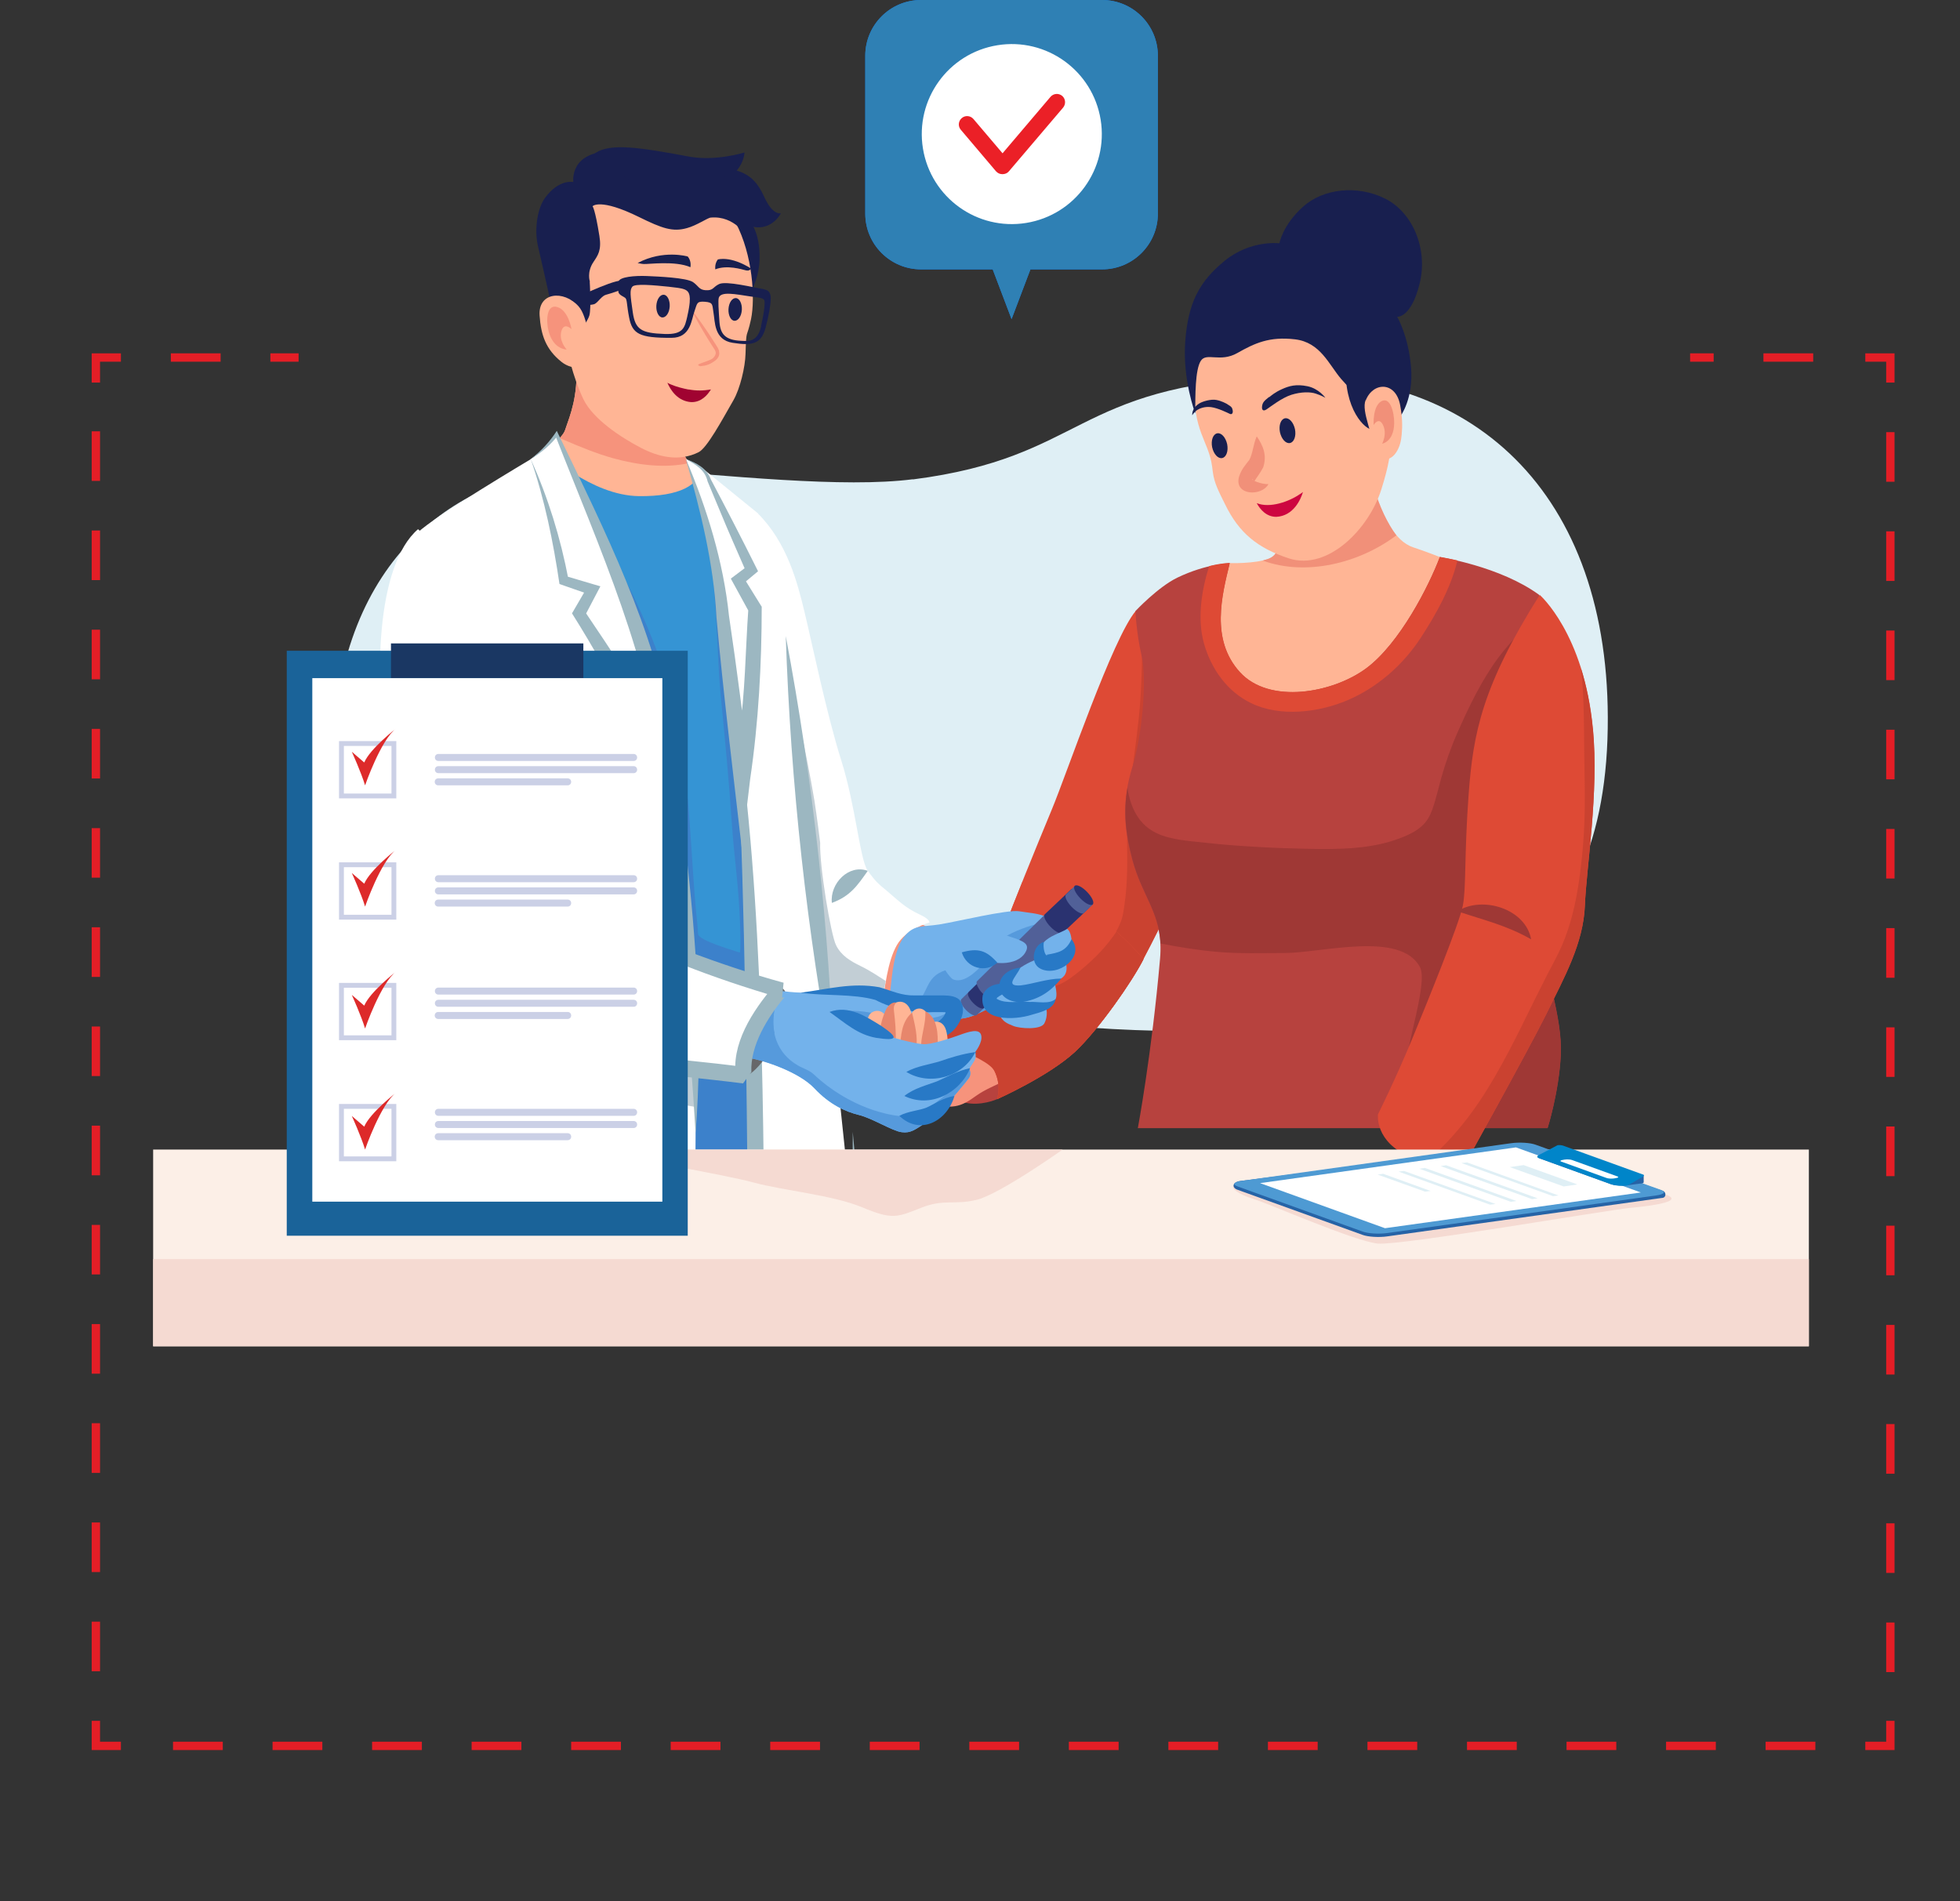<?xml version="1.0" encoding="UTF-8"?>
<svg id="Layer_2" data-name="Layer 2" xmlns="http://www.w3.org/2000/svg" xmlns:xlink="http://www.w3.org/1999/xlink" viewBox="0 0 117.36 113.86">
  <rect x="0" y="0" width="117.36" height="113.86" fill="#333333" stroke="none"/>
  <defs>
    <style>
      .cls-1 {
        fill: #aa2d41;
      }

      .cls-1, .cls-2, .cls-3, .cls-4, .cls-5, .cls-6, .cls-7, .cls-8, .cls-9, .cls-10, .cls-11, .cls-12, .cls-13, .cls-14, .cls-15, .cls-16, .cls-17, .cls-18, .cls-19, .cls-20, .cls-21, .cls-22, .cls-23, .cls-24, .cls-25, .cls-26, .cls-27, .cls-28, .cls-29, .cls-30, .cls-31, .cls-32, .cls-33, .cls-34, .cls-35, .cls-36, .cls-37, .cls-38, .cls-39, .cls-40, .cls-41, .cls-42 {
        stroke-width: 0px;
      }

      .cls-2 {
        fill: #516098;
      }

      .cls-3 {
        fill: #676769;
      }

      .cls-4 {
        fill: #cbd0e6;
      }

      .cls-5 {
        fill: #007cff;
      }

      .cls-6 {
        fill: #f5dad2;
      }

      .cls-7 {
        fill: #d0eaf5;
      }

      .cls-8 {
        fill: #e7866c;
      }

      .cls-9 {
        fill: #135b9b;
      }

      .cls-10 {
        fill: #c2ced5;
      }

      .cls-11 {
        fill: #ffb595;
      }

      .cls-12 {
        fill: #cd0540;
      }

      .cls-13 {
        fill: #3c81cb;
      }

      .cls-14 {
        fill: #2663a6;
      }

      .cls-43 {
        stroke-dasharray: 0 0 2.98 2.98;
      }

      .cls-43, .cls-16, .cls-44, .cls-45 {
        fill: none;
      }

      .cls-43, .cls-44, .cls-45 {
        stroke: #e41e26;
        stroke-miterlimit: 10;
        stroke-width: .5px;
      }

      .cls-15 {
        fill: #b7423e;
      }

      .cls-17 {
        fill: #fcefe7;
      }

      .cls-46 {
        clip-path: url(#clippath-1);
      }

      .cls-18 {
        fill: #569adc;
      }

      .cls-19 {
        fill: #0085c9;
      }

      .cls-20 {
        fill: #2f80b4;
      }

      .cls-21 {
        fill: #fff;
      }

      .cls-22 {
        fill: #f19079;
      }

      .cls-23 {
        fill: #1a3763;
      }

      .cls-24 {
        fill: #2a3270;
      }

      .cls-25 {
        fill: #dfeff5;
      }

      .cls-47 {
        clip-path: url(#clippath);
      }

      .cls-26 {
        fill: #2879c6;
      }

      .cls-27 {
        fill: #9cb7c1;
      }

      .cls-28 {
        fill: #4e9ad3;
      }

      .cls-29 {
        fill: #eb2027;
      }

      .cls-30 {
        fill: #dd2a2a;
      }

      .cls-31 {
        fill: #73b2eb;
      }

      .cls-32 {
        fill: #de4a35;
      }

      .cls-45 {
        stroke-dasharray: 0 0 2.97 2.97;
      }

      .cls-33 {
        fill: #d23952;
      }

      .cls-34 {
        fill: #a00331;
      }

      .cls-35 {
        fill: #1a6399;
      }

      .cls-36 {
        fill: #9f3835;
      }

      .cls-37 {
        fill: #181f4f;
      }

      .cls-38 {
        fill: #c0d6e0;
      }

      .cls-39 {
        fill: #fdfdfd;
      }

      .cls-40 {
        fill: #3594d4;
      }

      .cls-41 {
        fill: #ca4230;
      }

      .cls-42 {
        fill: #f6937c;
      }
    </style>
    <clipPath id="clippath">
      <polygon class="cls-16" points="117.33 17.33 117.33 12.82 101.2 12.82 101.2 31.44 109.02 31.44 109.02 95.24 8.34 95.24 8.34 31.44 17.88 31.44 17.88 12.82 0 12.82 0 17.33 0 31.44 0 95.24 0 111.71 0 113.86 117.36 113.86 117.36 111.71 117.36 95.24 117.36 17.33 117.33 17.33"/>
    </clipPath>
    <clipPath id="clippath-1">
      <rect class="cls-16" x="17.17" y="38.97" width="24.01" height="35.03"/>
    </clipPath>
  </defs>
  <g id="Layer_1-2" data-name="Layer 1">
    <g>
      <g class="cls-47">
        <g>
          <polyline class="cls-44" points="113.19 103.05 113.19 104.55 111.69 104.55"/>
          <line class="cls-43" x1="108.7" y1="104.55" x2="8.74" y2="104.55"/>
          <polyline class="cls-44" points="7.24 104.55 5.74 104.55 5.74 103.05"/>
          <line class="cls-45" x1="5.74" y1="100.08" x2="5.74" y2="24.4"/>
          <polyline class="cls-44" points="5.74 22.91 5.74 21.41 7.24 21.41"/>
          <line class="cls-43" x1="10.23" y1="21.41" x2="110.2" y2="21.41"/>
          <polyline class="cls-44" points="111.69 21.41 113.19 21.41 113.19 22.91"/>
          <line class="cls-45" x1="113.19" y1="25.88" x2="113.19" y2="101.56"/>
        </g>
      </g>
      <g>
        <path class="cls-25" d="m54.66,28.71c10.36-1.33,9.52-5.56,21.7-6.15,12.18-.59,20.39,7.39,19.89,21.72-.51,14.33-10.49,16.87-21.08,17.37-16.62.79-24.65-3.59-36.9-1.79-12.25,1.79-19.88-8.99-17.89-18.98,1.99-9.99,9.82-13.43,16.64-12.9s13.51,1.25,17.64.72Z"/>
        <g>
          <path class="cls-11" d="m34.52,21.81c.07,2-.35,2.97-.69,3.96-.34.99-4.04,3.12-4.04,3.12,0,0,10.91,10.12,14.92,9.96,4.01-.16-1.76-9.9-1.76-9.9,0,0-1.61-.7-1.99-1.76-.39-1.06-.98-4.42-.98-4.42l-4.83-5.77-.62,4.82Z"/>
          <path class="cls-42" d="m33.51,26.23c.1.05.2.09.3.13.95.41,1.9.8,2.9,1.08,1.45.4,3.1.63,4.6.28-.15-.14-.28-.32-.36-.54-.39-1.06-.98-4.42-.98-4.42l-4.83-5.77-.62,4.82c.07,2-.35,2.97-.69,3.96-.05.14-.16.29-.32.46Z"/>
          <path class="cls-3" d="m52.44,58.02c-.74,2.51-.53,3.81.5,4.15,1.03.34,1.17-.51,1.57-3.14.4-2.63-.84-3.67-.84-3.67l-1.23,2.66Z"/>
          <path class="cls-42" d="m51.19,58.7c1.91,1,3.38,1.37,3.38,1.37l3.02-3.29s-1.32-.91-2.64-1.56c-1.32-.65-2.19-1.62-2.19-1.62l-1.56,5.1Z"/>
          <path class="cls-21" d="m46.4,58.48c.11.11.21.22.32.32.81.76,1.72,1.44,2.66,2.02.9.56,1.87,1.02,2.88,1.34.16.05.32.1.48.14-.09-.4-.1-.93.04-1.84.21-1.35.36-2.87.92-3.86.56-.99,1.95-1.35,1.95-1.35,0,0,.07-.18-.57-.48-.95-.44-1.33-.89-2.07-1.5-.36-.29-.6-.49-1.06-1.14s-.71-3.85-1.58-6.6-1.79-7.2-2.2-8.89c-.41-1.7-1.02-4.14-2.82-5.92l-2.21,2.52s-.87,6.09,0,11.64c.87,5.56,1.49,11.24,2.82,12.93.19.24.33.45.43.64Z"/>
          <path class="cls-10" d="m53.06,58.76c-.5-.32-.99-.65-1.53-.91-.61-.3-1.16-.62-1.47-1.25-.31-.62-1-4.74-.95-6.13,0-.02-.21-1.69-.34-2.5-.27-1.61-.59-3.21-.94-4.8-.49-2.29-1.02-4.57-1.45-6.88-.03-.02-.06-.04-.09-.05-.41-.26-.82-.55-1.23-.81-.42-.27-.84-.49-1.3-.63-.26-.08-.52-.14-.77-.19-.2,2.1-.47,6.33.15,10.3.87,5.56,1.49,11.24,2.82,12.93.19.24.33.45.43.64.11.11.21.22.32.32.81.76,1.72,1.44,2.66,2.02.9.56,1.87,1.02,2.88,1.34.16.05.32.1.48.14-.09-.4-.1-.93.04-1.84.08-.56.16-1.14.26-1.71Z"/>
          <path class="cls-27" d="m49.81,54.07c-.13-1.16,1.01-2.34,2.15-1.92-.63.89-1.04,1.51-2.15,1.92h0Z"/>
          <g>
            <path class="cls-32" d="m70.44,38.96l-2.43-2.38c-1.39,1.64-4.11,9.69-5.04,11.92-.93,2.24-2.5,6.1-2.69,6.71-.29.91-2.28,2.82-3.5,4.38-.86,1.1-1.62,1.85-1.62,1.85,0,0,3.93,1.79,4.38,2.68.45.89.16,1.7.16,1.7,0,0,3.06-1.36,4.65-2.82,1.45-1.34,3.57-4.41,4.17-5.67,0,0,0,0,0,0,.88-1.65,3.14-6.22,3.89-8.39.74-2.18-1.97-9.98-1.97-9.98Z"/>
            <path class="cls-41" d="m70.44,38.96l-2.05-2.01c0,.17,0,.33,0,.5.01,1.49-.01,2.98-.11,4.47-.1,1.47-.32,2.91-.5,4.36-.17,1.43-.31,2.88-.29,4.32.02,1.45.01,2.67-.24,4.1-.22,1.27-1.43,2.33-2.1,3.41-.6.98-.86,2.15-1.76,2.86-.93.73-1.97,1.26-3.07,1.68-.62.24-1.31.23-1.96.11-.36-.07-.71-.15-1.06-.24,1,.54,2.02,1.18,2.23,1.6.45.89.16,1.7.16,1.7,0,0,3.06-1.36,4.65-2.82,1.45-1.34,3.57-4.41,4.17-5.67,0,0,0,0,0,0,.88-1.65,3.14-6.22,3.89-8.39.74-2.18-1.97-9.98-1.97-9.98Z"/>
            <path class="cls-11" d="m76.42,31.46c.09.71.37,1.69-.46,2s-2.32.26-2.32.26c0,0-2.88,6.58.51,8.09,3.39,1.51,8.11.49,11.33-2.13,3.22-2.62,2.94-5.46,2.94-5.46,0,0-2.65-1.07-3.79-1.44-1.14-.37-1.87-1.91-2.37-3.62l-5.83,2.29Z"/>
            <path class="cls-22" d="m83.61,32.06c-.51-.69-1.02-1.73-1.36-2.89l-5.83,2.29c.09.71.37,1.69-.46,2-.09.03-.21.07-.35.11,2.59.95,5.78.16,8-1.51Z"/>
            <path class="cls-11" d="m71.87,20.64c-.4,1.12-.42,2.98-.26,4.09.14.93.47,1.57.69,2.15.23.62.27.95.32,1.38.09.69.36,1.18.73,1.93.84,1.74,1.97,2.64,3.83,3.25,2.33.75,4.79-1.77,5.53-4.13.45-1.43.58-2.2.59-3.35,0-1.15.04-4.98-1.69-6.26-1.73-1.28-4.31-.86-6.85.06-2.53.92-2.56-.01-2.88.88Z"/>
            <path class="cls-37" d="m77.54,25.7c.08.41-.05.78-.3.83-.25.05-.51-.24-.6-.65-.08-.41.05-.78.3-.83.25-.05.51.24.6.65Z"/>
            <path class="cls-37" d="m73.48,26.6c.08.41-.05.78-.3.83-.25.05-.51-.24-.6-.65-.08-.41.05-.78.3-.83.25-.05.51.24.6.65Z"/>
            <path class="cls-37" d="m83.55,23.41c-.75.17-1,1.85-1.2,2.24-.2.39-1.58-.56-1.75-2.88-.08-1.07-1.32-2.11-1.32-2.11,0,0,2.31-.84,3.25-.5.94.34,1.03,3.24,1.03,3.24Z"/>
            <path class="cls-37" d="m71.57,24.73c0-1.01-.01-2.59.33-3.12.34-.53,1.15.12,2.19-.47s1.92-1,3.45-.82c1.53.18,2.03,1.52,2.77,2.38s1.37,1.25,1.96,1.54,1.58.69,1.58.69c0,0,.8-1.05.64-2.94-.16-1.89-.83-3.02-.83-3.02,0,0,.83.09,1.34-1.97.52-2.07-.4-4.28-2.07-5.11-1.67-.83-3.71-.6-4.92.5-1.22,1.1-1.4,2.18-1.4,2.18,0,0-1.72-.22-3.27,1.04-1.55,1.26-2.2,2.55-2.37,4.83-.17,2.28.59,4.29.59,4.29Z"/>
            <path class="cls-11" d="m81.78,23.97c.44-1.11,1.8-1.14,2.06.3.13.7.14,1.25.09,1.75-.03.36-.11.74-.33,1.07-.42.67-1.36.54-1.35-.05.02-.97-.76-2.39-.48-3.08Z"/>
            <path class="cls-22" d="m82.25,25.44s-.07-1.11.46-1.41c.53-.3.78.67.77,1.32-.02,1.11-.72,1.22-.72,1.22,0,0,.33-.61.03-1.16-.25-.45-.53.03-.53.03Z"/>
            <path class="cls-12" d="m77.85,29.58c-.66.46-1.81.87-2.6.55.2.37.57.82,1.17.82,1.04-.05,1.47-1.06,1.6-1.49-.05.04-.11.09-.17.12Z"/>
            <path class="cls-22" d="m75.25,26.13c.39.57.62,1.13.39,1.85-.19.37-.39.6-.55.87-.03.05,0-.04-.09-.16-.13.05.57.33.95.3-.39.75-2.07.7-1.76-.44.14-.44.36-.68.61-1,.21-.36.24-.95.45-1.42h0Z"/>
            <path class="cls-37" d="m75.99,23.77c-.33.26-.39.35-.42.56s.06.32.26.19c.2-.13.92-.7,1.5-.88s1.12-.18,1.45-.07c.34.11.58.25.58.25,0,0-.39-.55-1.07-.69-.68-.14-1.1-.02-1.52.17-.43.19-.65.39-.78.49Z"/>
            <path class="cls-37" d="m73.49,24.21c.25.14.29.2.32.36s-.04.28-.18.21c-.15-.07-.69-.34-1.11-.4-.39-.05-.69.08-.83.17-.21.14-.3.32-.3.32,0,0-.06-.41.42-.71.21-.13.71-.27,1.02-.21.32.06.56.2.66.25Z"/>
            <path class="cls-15" d="m73.63,33.72c-.47,1.94-1.16,4.58.6,6.53,1.77,1.95,5.58,1.26,7.58-.23,2-1.49,3.75-4.93,4.4-6.66,0,0,3.62.55,5.96,2.27,0,0,.51,5.88-.3,9.28-.81,3.4-.68,5.24,0,9.36.68,4.13,1.69,6.69,1.58,8.92-.11,2.23-.79,4.37-.79,4.37h-24.53s.83-4.42,1.33-10.14c.23-2.61-1.01-3.53-1.66-5.91-.54-2-.6-3.62,0-5.57.6-1.95.88-5.21.56-6.65-.33-1.44-.37-2.7-.37-2.7,0,0,1.35-1.44,2.51-2,1.75-.84,3.12-.86,3.12-.86Z"/>
            <path class="cls-32" d="m72.4,33.91c-.46,1.44-.72,3.17-.31,4.62.43,1.52,1.38,2.88,2.83,3.58,1.73.84,4.04.56,5.77-.18,1.79-.76,3.33-2.12,4.39-3.75.93-1.43,1.79-2.97,2.19-4.62-.45-.1-1.05-.21-1.05-.21-.65,1.73-2.4,5.17-4.4,6.66-2,1.49-5.81,2.19-7.58.23-1.77-1.95-1.07-4.59-.6-6.53,0,0-.48,0-1.23.19Z"/>
            <path class="cls-36" d="m91.89,54.27c-.68-4.13-.81-5.97,0-9.36.58-2.44.48-6.15.38-8.05-.98.69-1.84,1.57-2.56,2.53-1.01,1.37-1.75,2.92-2.44,4.48-.39.88-.71,1.79-.97,2.71-.12.45-.23.89-.36,1.34-.11.37-.22.75-.42,1.08-.42.71-1.27,1.06-2.02,1.31-.82.28-1.69.41-2.55.48-.87.06-1.74.06-2.62.04-1-.02-1.99-.05-2.98-.11-1.05-.06-2.1-.13-3.14-.25-.73-.08-1.47-.13-2.19-.31-.71-.17-1.32-.49-1.77-1.07-.42-.55-.64-1.22-.74-1.9,0,0,0-.01,0-.02-.25,1.43-.12,2.76.3,4.32.56,2.09,1.58,3.05,1.68,5.01,1.12.22,2.24.4,3.37.5,1.35.12,2.7.07,4.05.07,2.21,0,6.98-1.35,8.12.86.47.91-.82,4.65-.78,5.66.05,1.12-.58,1.21-.71,2.32-.06.55-.14,1.09-.24,1.64h9.37s.68-2.14.79-4.37c.11-2.23-.9-4.79-1.58-8.92Z"/>
            <path class="cls-32" d="m92.19,35.63c-3.44,5.46-3.98,8.26-4.25,11.92-.27,3.66-.14,5.63-.35,6.69-.21,1.06-2.09,5.69-3.06,8.04-.97,2.35-2.02,4.45-2.02,4.45,0,0-.22,1.65,1.95,2.56,2.17.91,3.1.71,3.1.71,0,0,3.91-7.03,5.02-9.26,1.1-2.24,2.23-4.25,2.32-6.53.09-2.28.84-6.73.48-10.58-.54-5.7-3.18-8-3.18-8Z"/>
            <path class="cls-41" d="m95.37,43.63c-.13-1.39-.39-2.58-.7-3.59.14,1.28.17,2.59.18,3.89,0,1.5.06,3,.04,4.5-.02,1.49-.14,2.96-.36,4.44-.19,1.28-.49,2.55-1,3.74-.25.58-.56,1.13-.85,1.69-.26.51-.52,1.03-.78,1.55-1.02,2.07-2.02,4.17-3.31,6.1-.92,1.37-2,2.63-3.26,3.68,1.55.53,2.23.38,2.23.38,0,0,3.91-7.03,5.02-9.26,1.1-2.24,2.23-4.25,2.32-6.53.09-2.28.84-6.73.48-10.58Z"/>
            <path class="cls-36" d="m87.27,54.57c1.49-.95,4.08-.15,4.41,1.68-1.47-.84-2.77-1.13-4.41-1.68h0Z"/>
            <path class="cls-36" d="m63.02,57.03c-1.29-.16-2.01-.46-3-1.32,1.17-.56,2.61.07,3,1.32h0Z"/>
          </g>
          <path class="cls-40" d="m45.64,50.76c-.34-3.79-.7-7.57-1.15-11.34-.23-1.89-.45-3.76-.6-5.66-.1-1.24-.19-2.48-.31-3.71l-1.58-2.04c-.11,1.03-1.3,1.73-3.75,1.7-2.87-.04-5.6-2.66-5.6-2.66,0,0-.59.34-1.43.83.1,1.14.19,2.29.3,3.43.47,4.65.75,9.32,1.04,13.98.29,4.69.65,9.38,1,14.07.33,4.36.64,8.72.88,13.08,2.86.15,5.9.15,7.52-.06,2.18-.29,4.1-.75,5.62-1.2-.73-6.8-1.33-13.61-1.94-20.42Z"/>
          <path class="cls-13" d="m45.64,50.76c-.34-3.79-.7-7.57-1.15-11.34-.23-1.89-.45-3.76-.6-5.66-.1-1.24-.19-2.48-.31-3.71l-1.58-2.04c-.01.13-.04.25-.09.37.14.62.18,1.26.22,1.89.05.71.24,1.41.33,2.12.33,2.5.44,5.02.57,7.54.06,1.25.21,2.5.32,3.75.12,1.28.24,2.56.34,3.84.09,1.11.15,2.23.26,3.34.1.99.21,1.97.28,2.96.13,1.87.13,3.25.06,3.22-.2-.08-2.46-.7-2.49-1.11-.03-.55-.1-1.1-.15-1.65-.22-2.61-.32-5.23-.6-7.83-.28-2.49-.79-4.93-1.65-7.29-.42-1.14-.9-2.26-1.42-3.36-.26-.54-.53-1.08-.86-1.58-.31-.47-.64-.93-.96-1.39-.99-1.46-1.64-3.08-2.21-4.74-.79-.55-1.29-1.03-1.29-1.03,0,0-.59.34-1.43.83.1,1.14.19,2.29.3,3.43.47,4.65.75,9.32,1.04,13.98.29,4.69.65,9.38,1,14.07.33,4.36.64,8.72.88,13.08,2.86.15,5.9.15,7.52-.06,2.18-.29,4.1-.75,5.62-1.2-.73-6.8-1.33-13.61-1.94-20.42Z"/>
          <path class="cls-21" d="m24.48,72.72c0,.13.02,5.08.04,5.18,1.87.74,8.49,3.13,16.99,1.54.06-1.78.14-10.1.14-11.42.02-3.86-.15-7.7-.5-11.54-.34-3.75-.71-7.49-1.23-11.22-.26-1.86-.68-2.91-1.09-4.75-.38-1.65-1.42-4.76-2.19-6.27-1.2-2.35-2.22-3.78-3.1-6.27-.55-.42-1.76-.47-1.76-.47,0,0-5.83,3.46-6.75,4.38-1.88,1.88-1.11,4.99-.96,7.63.13,2.22.28,26.72.41,33.23Z"/>
          <path class="cls-27" d="m24.19,49.46c.97,5.25.74,10.63.33,15.93-.96-5.28-.72-10.62-.33-15.93h0Z"/>
          <path class="cls-10" d="m41.3,58.28c-.49-.42.46-.35,0-.81-1.35-1.4-4.11-1.72-5.06-3.4-1.18-2.1-1.89-6.14-2.91-8.31-1.77-3.75-3.69-7.63-6.78-10.48-.06.28-.12.57-.16.86-.25,1.7-.2,3.43-.18,5.15.02,1.74-.01,3.47-.26,5.2-.25,1.77-.72,3.57-.55,5.37.17,1.77-.16,1.79.25,3.51.2.84.92,4.14,2.79,6.22.89.99,2.45,1.92,3.62,2.56,2.48,1.35,5.37,1.51,8.11,1.89.49.07.99.16,1.47.25-.03-2.67-.14-5.33-.34-7.99Z"/>
          <path class="cls-21" d="m43.42,37.47c.23,1.79.35,3.01.58,4.81.22,1.77.46,4.11.54,5.89.08,1.76.18,3.52.29,5.28.37,5.81.42,19.56.55,25.56,2.1-.46,4.17-1.13,6.12-2.04-.03-1.25-.77-6.72-.84-7.46-.69-6.81-3.24-29.22-3.6-31.43-.43-2.63-1.69-7.35-1.69-7.35l-3.36-2.73c-.03.27-.14.52-.32.74.43,1.34.77,2.71,1.04,4.09.31,1.54.5,3.08.7,4.64Z"/>
          <path class="cls-27" d="m41.65,67.85c-.33-5.73-.91-11.4-1.61-17.09-.44-5.62-1.38-11.44-3.4-16.7,2.84,5.26,3.88,10.81,4.4,16.59.66,5.7,1.06,11.46.61,17.2h0Z"/>
          <path class="cls-27" d="m44,42.28c1.79,11.97,1.7,24.62,1.8,36.73,0,0-.52-.41-.52-.41,2.08-.43,4.13-1.03,6.08-1.9l-.17.28c-.05-1.53-.08-3.06-.09-4.59-.02-1.53-.05-3.07-.04-4.61.29,3.06.54,6.12.74,9.19,0,0,.01.19.01.19l-.19.09c-2.11,1.04-4.36,1.8-6.66,2.3,0,0-.01-.53-.01-.53l-.2-9.2c-.09-8.86-.21-18.74-.75-27.55h0Z"/>
          <path class="cls-27" d="m47.05,38.09c1.64,8.68,2.61,17.55,2.9,26.39-1.64-8.69-2.61-17.55-2.9-26.39h0Z"/>
          <path class="cls-21" d="m31.78,27.49c1.06-.73,1.54-1.48,1.54-1.48,0,0,1.93,4.51,3.08,7.1,1.78,4.03,3.2,9.48,3.35,10.72.19,1.56.44,3.02.44,3.02,0,0-3-6.31-4.16-7.98-1.16-1.68-1.37-2.13-1.37-2.13l.79-1.43-1.71-.55s-.55-3.08-1.1-4.81c-.55-1.74-.88-2.45-.88-2.45Z"/>
          <path class="cls-21" d="m41.07,27.49s.96.41,1.19.83c.23.42,2.73,5.81,2.73,5.81l-.77.61,1,1.71s-.48,4.22-.61,5.38c-.13,1.16-.16,4.76-.16,4.76,0,0-1.09-9.46-1.45-12.07-.35-2.61-1.92-7.03-1.92-7.03Z"/>
          <path class="cls-27" d="m31.78,27.49c.62-.48,1.15-1.05,1.56-1.69,0,0,.08.17.08.17,2.81,5.82,5.75,11.67,6.87,18.1.28,1.65.6,4.19.82,5.87-2.08-4.51-4.2-9-6.86-13.21.03-.05.87-1.49.92-1.58,0,0,.19.47.19.47-.06-.02-1.88-.65-1.86-.65-.37-2.51-.89-5.07-1.72-7.48h0Zm0,0c1.05,2.34,1.78,4.71,2.26,7.22,0,0-.19-.22-.19-.22l1.72.51.38.11-.19.36-.76,1.45v-.33c1.01,1.53,2.23,3.21,3.04,4.89.91,1.71,1.77,3.43,2.62,5.16l-.93.3c-.73-7.34-3.83-14.09-6.49-20.89,0,0,.18.01.18.01-.45.59-1.02,1.05-1.63,1.43h0Z"/>
          <path class="cls-27" d="m41.07,27.49c.65.24,1.24.54,1.5,1.23.9,1.7,1.86,3.56,2.71,5.27,0,0,.11.22.11.22-.13.11-.82.68-.96.8,0,0,.08-.45.08-.45l1.04,1.68.06.09c0,3.4-.19,6.93-.69,10.31,0,0-.5,4.2-.5,4.2-.52-4.53-1.11-9.35-1.52-13.87-.16-3.2-.96-6.42-1.84-9.49h0Zm0,0c1.26,2.95,2.25,6.17,2.58,9.39.48,3.21.88,6.43,1.28,9.65,0,0-.99,0-.99,0,0,0,.31-2.52.31-2.52.38-2.51.38-5.04.56-7.56,0,0,.05.21.05.21-.1-.18-1.03-1.88-1.1-2.01.16-.12.85-.64,1.02-.77,0,0-.09.39-.09.39-.52-1.2-1.06-2.4-1.56-3.62l-.76-1.82c-.15-.69-.72-1.02-1.31-1.34h0Z"/>
          <g>
            <path class="cls-37" d="m44.61,12.78c.21.41.91.93.87,2.75-.04,1.83-1.29,3.07-1.29,3.07l-1.07-6.06,1.49.23Z"/>
            <g>
              <path class="cls-11" d="m44.05,13.33c1.02,1.93,1.18,4.53.92,5.78-.27,1.26-.28.45-.33,2.09-.02.77-.32,2.06-.72,2.76-.71,1.24-1.59,2.87-2.09,3.12-1.2.6-2.45.26-3.45-.26-1.21-.63-2.88-1.73-3.45-2.92-.63-1.32-1.02-2.99-1.18-4.09-.17-1.1-.94-6.22.56-7.69,1.49-1.48,4.24,0,6.81.53,2.57.54,2.51-.15,2.94.67Z"/>
              <path class="cls-37" d="m35.32,16.86s-.2-.56.22-1.18c.26-.39.49-.69.35-1.55-.26-1.63-.41-1.78-.41-1.78,0,0,.44-.51,2.79.65,1.38.68,2.01.9,2.86.66.6-.16,1.24-.62,1.43-.63,1.44-.13,2.17,1.15,2.17,1.15,0,0,.57-.98.62-1.77.06-.92-.58-2.36-2.39-2.39-3.57-.05-3.94-.91-6.15-.96-2.76-.07-2.48,1.84-2.48,1.84,0,0-.87-.2-1.71.97-.41.57-.65,1.79-.41,2.86.54,2.39.87,3.62.84,4.29-.11,2.63,1.72,2.17,1.72,2.17l-.02-1.36s.46-.65.54-.94c.12-.44.02-2.02.02-2.02Z"/>
              <g>
                <path class="cls-37" d="m41.18,15.36s-1.46-.43-3,.39c0,0,.26.06.37.06.27.02,1.87-.21,2.79.19,0,0,.08-.36-.16-.64Z"/>
                <path class="cls-37" d="m42.83,16.12s-.05-.32.15-.58c0,0,.75-.24,1.99.54,0,0-.07.17-.31.11-.24-.06-1.13-.34-1.83-.06Z"/>
                <path class="cls-37" d="m39.3,18.31c-.02.37.14.69.36.7.22.01.42-.28.44-.66.02-.37-.14-.69-.36-.7-.22-.01-.42.28-.44.66Z"/>
                <path class="cls-37" d="m43.62,18.51c-.02.37.14.69.36.7.22.01.42-.28.44-.66.02-.37-.14-.69-.36-.7-.22-.01-.42.28-.44.66Z"/>
              </g>
              <path class="cls-11" d="m34.64,18.34c-.89-.99-2.43-.84-2.33.56.08,1.16.37,2.02,1.31,2.77.71.57,1.61.33,1.65,0,.13-.91-.08-2.72-.63-3.33Z"/>
              <path class="cls-42" d="m41.37,18.5c.25.31.48.63.71.96.23.32.45.66.66.99l.16.25.08.13c.02.05.05.11.07.16,0,.06.02.12.02.18-.01.06-.01.12-.04.17-.05.11-.12.19-.2.25-.33.24-.51.3-.89.34,0,0-.24-.05-.08-.13.17-.08.72-.23.84-.36.12-.12.19-.26.14-.4-.02-.03-.03-.07-.05-.11l-.08-.12-.16-.25c-.21-.34-.42-.67-.61-1.01-.2-.34-.39-.69-.56-1.05Z"/>
            </g>
            <path class="cls-37" d="m45.78,17.33c-.68-.12-2.29-.52-2.72-.32-.38.18-.34.4-.81.37-.41-.03-.41-.25-.76-.49-.4-.26-2.06-.33-2.75-.36-.69-.03-1.67.04-1.71.35-.02.17-.03.41,0,.61.02.17.35.29.41.35.12.11.08.41.23,1.17.19.99.62,1.23,2.54,1.22,1.16,0,1.19-1.1,1.38-1.61.16-.44.11-.59.62-.55.51.04.43.18.51.64.1.54.02,1.65,1.16,1.82,1.15.18,1.7.08,1.96-.9.18-.67.31-1.36.31-1.77,0-.26-.09-.48-.36-.52Zm-4.62,1.59c-.16.69-.23,1.12-1.36,1.08-1.41-.05-1.76-.27-1.91-1.29-.15-1.04-.19-1.34-.03-1.54.16-.2,1.29-.09,2.18,0,.89.1,1.18.13,1.25.55.03.15.03.5-.13,1.19Zm4.42.61c-.23,1.01-.82.89-1.18.88-.99-.04-1.26-.41-1.32-1.12-.05-.71-.09-1.31-.04-1.46.13-.4,1-.21,1.88-.08.51.08.85.07.86.3.02.31-.06.81-.21,1.47Z"/>
            <path class="cls-37" d="m37.2,16.8c-.7.03-2.99,1.17-2.99,1.17l.52.28s.7.06.9-.06c.2-.12.41-.48.66-.54.25-.06,1.07-.35,1.07-.35l-.16-.5Z"/>
            <path class="cls-42" d="m34.22,19.71s-.18-1.12-.84-1.32c-.65-.21-.7.81-.53,1.45.29,1.1,1.08,1.09,1.08,1.09,0,0-.51-.54-.3-1.15.17-.49.59-.07.59-.07Z"/>
            <path class="cls-34" d="m41.24,23.33c-.35-.07-.72-.16-1.05-.3-.08-.03-.16-.07-.23-.11.21.48.63,1.1,1.42,1.16.59.02.97-.4,1.19-.76-.44.08-.88.09-1.34,0Z"/>
            <path class="cls-37" d="m42.07,11.32c.95-.15,2.39-.88,2.51-2.19,0,0-1.73.55-3.36.24-2.94-.55-4.65-.8-5.55-.22s3.57,2.22,3.57,2.22l2.82-.05Z"/>
            <path class="cls-37" d="m43.74,10.11c.99.24,1.52.58,2.03,1.7.51,1.12.99.96.99.96,0,0-.62,1.25-2.02.71s-1.62-2.64-1.62-2.64l.61-.73Z"/>
          </g>
          <path class="cls-15" d="m59.7,65.82c-.28.14-1.43.49-2.23.09-.79-.4-1.63-.9-.98-2.19.65-1.29,3.3-1.63,3.3-1.63,0,0,.58,3.41-.09,3.73Z"/>
          <path class="cls-42" d="m61.03,64.12c-.43.28-.6.45-.94.63-.48.25-1.11.49-1.64.87-.91.66-1.42.88-3.15.37-1.74-.51-1.88-1.78-1.55-3.11.33-1.33,1.66-2.03,3.27-2.79,1.61-.76,3.84-.58,3.84-.58,0,0,.51,4.38.18,4.6Z"/>
          <path class="cls-32" d="m66,55.1c-1.42-1.07-3.06-1.9-4.79-2.27-.47,1.16-.84,2.11-.93,2.39-.29.91-2.28,1.83-3.5,3.38-.86,1.1-1.33,1.95-1.33,1.95,0,0,3.64,2.69,4.09,3.57.45.89.16,1.7.16,1.7,0,0,3.06-1.36,4.65-2.82,1.41-1.31,3.46-4.26,4.12-5.57-.74-.87-1.57-1.66-2.47-2.34Z"/>
          <path class="cls-41" d="m66.85,55.79c-.29.43-.61.83-.96,1.21-.35.37-.72.71-1.11,1.04-.44.36-.88.72-1.4.94-.96.41-2,.28-3,.11-1.05-.17-1.58.56-2.63.79-.37.17-.79.76-1.16.93-.44.63-1.34,1.29-1.34,1.29,0,0,3.84,1.14,4.29,2.03.45.89.16,1.7.16,1.7,0,0,3.06-1.36,4.65-2.82,1.41-1.31,3.46-4.26,4.12-5.57-.5-.59-1.04-1.14-1.62-1.65Z"/>
          <g>
            <path class="cls-3" d="m44.54,64.38c.5.28,2.13-1.96,2.42-3.29.29-1.33.14-1.94-.28-1.94-.42,0-1.37,1.02-2.06,2.62-.69,1.59-.07,2.61-.07,2.61Z"/>
            <g>
              <path class="cls-31" d="m62.85,54.97c-.75-.31-1.13-.28-1.82-.4-.69-.12-3.77.63-4.79.79-1.02.16-1.53-.01-2.12.76-.59.77-.7,2.24-.8,3.09-.1.84.7,1.14,1.7,1.27,1,.13,1.77.68,2.74.49s1.34-.73,2.54-.86c1.2-.13,1.35-.55,2.14-1.95.79-1.4.42-3.2.42-3.2Z"/>
              <path class="cls-18" d="m62.06,55.34c-.77.2-1.6.54-2.26.99-.51.34-.8.91-1.34,1.22-.5.29-1.07.36-1.62.49-.65.16-1.02.42-1.31,1.03-.24.51-.48.97-.88,1.35.12.02.23.04.36.06,1,.13,1.77.68,2.74.49.98-.19,1.34-.73,2.54-.86,1.2-.13,1.35-.55,2.14-1.95.62-1.09.53-2.41.46-2.95-.28.01-.56.05-.84.12Z"/>
              <g>
                <g>
                  <path class="cls-2" d="m57.56,59.84l1.11-1.09.92.95-1.11,1.09c-.09.09-.38-.04-.63-.3-.26-.26-.39-.55-.29-.64Z"/>
                  <path class="cls-24" d="m57.99,59.42l.64-.63.92.95-.64.63c-.09.09-.38-.04-.63-.3-.26-.26-.39-.55-.29-.64Z"/>
                  <path class="cls-2" d="m58.96,59.39c.26.26.54.4.63.3s-.03-.38-.29-.64c-.26-.26-.54-.4-.63-.3s.03.38.29.64Z"/>
                </g>
                <path class="cls-2" d="m58.85,59.5c.06.06.12.12.19.17.08.07.17.12.24.16.14.07.25.08.31.03l4.04-3.97-1.08-1.11-4.04,3.97c-.06.06-.04.17.02.31.04.08.09.16.15.25.05.06.1.13.17.19Z"/>
                <g>
                  <path class="cls-2" d="m63.97,54.5c.3.31.63.47.74.36.11-.11-.04-.44-.34-.75-.3-.31-.63-.47-.74-.36-.11.11.04.44.34.75Z"/>
                  <path class="cls-24" d="m64.16,53.23l-.53.51-1.07,1.01c-.11.11.04.44.34.75.3.31.63.47.74.36l1.07-1.01.53-.51-1.08-1.11Z"/>
                </g>
                <path class="cls-2" d="m63.83,53.56l.53-.51,1.08,1.11-.53.51c-.11.11-.44-.05-.74-.36-.3-.31-.45-.64-.34-.75Z"/>
                <path class="cls-24" d="m64.69,53.8c.3.31.63.47.74.36.11-.11-.04-.44-.34-.75-.3-.31-.63-.47-.74-.36-.11.11.04.44.34.75Z"/>
              </g>
              <path class="cls-31" d="m62.44,60.02c.31.27.3.88.09,1.27-.22.39-1.44.31-1.85.15s-.68-.29-.85-.72c-.17-.42-.16-.66.06-.8.22-.14,2.55.1,2.55.1Z"/>
              <path class="cls-31" d="m61.12,59.03c-.74.07-1.52.23-1.75.49-.19.21-.18.6.28.84.46.23,1.71.08,2.31,0,.61-.08,1.09-.17,1.25-.54.16-.36-.14-1.22-.14-1.22,0,0-1.57.39-1.95.43Z"/>
              <path class="cls-26" d="m61.12,59.03c-.51.26-1.09.46-1.41.71-.08.12,0,.06.02.1.54.29,1.27.1,1.94.16.45-.03,1.16.16,1.54-.18-.1.64-.94.8-1.44.95-.97.31-3.18.46-2.93-1.16.35-.93,1.6-.73,2.28-.58h0Z"/>
              <path class="cls-31" d="m62.61,57.2c-.61.32-.86.32-1.5.74s-1,.82-.86,1.17.63.5,1.26.34c.63-.16,1.75-.7,2.02-.85.27-.16.51-.54.16-1.31-.35-.77-1.09-.09-1.09-.09Z"/>
              <path class="cls-26" d="m61.11,57.94c-.33.63-.93,1.13,0,1.07.72-.08,1.61-.41,2.44-.41-.64.77-1.34,1.26-2.38,1.41-1.77.04-1.77-1.89-.05-2.07h0Z"/>
              <path class="cls-31" d="m63.9,55.63c-.43.25-1.05.41-1.4.8-.36.39-.31,1.07,0,1.19.31.12.86-.02,1.26-.29.34-.23.45-.67.4-1.08-.06-.53-.26-.62-.26-.62Z"/>
              <path class="cls-26" d="m62.5,56.42c-.05.35.05.79.21.81,0-.02-.08-.06-.02-.06.67-.12,1.15-.2,1.47-.93.84,1.07-.81,2.28-1.84,1.78-.7-.33-.44-1.46.18-1.61h0Z"/>
              <path class="cls-31" d="m57.1,58.66c.79.28,1.65-.86,1.87-1,.21-.15.65.07,1.28,0s1.04-.35,1.2-.73c.16-.38-.09-.56-.92-.82-.83-.27-1.14-.59-1.76-.68-.63-.09-2.04-.21-2.52.66-.48.87.52,2.46.86,2.58Z"/>
              <path class="cls-26" d="m57.59,57.03c.97-.27,1.46-.13,2.13.62-.7.63-1.84.34-2.13-.62h0Z"/>
            </g>
            <path class="cls-31" d="m44.91,59.14c.55.03,2.34.3,3.06.3s3.56-.22,4.39,0c.83.22,1.16.55,2.21.63,1.05.08,2.46-.08,2.57.19.11.28-.06,1.21-1.16,1.52-1.1.3-2.7-.36-3.64-.22-.94.14-1.49.33-3.26.41-1.77.08-5.1-.33-5.1-.33l.94-2.51Z"/>
            <path class="cls-18" d="m56.09,60.9c-1.08.3-2.27.09-3.34-.14-.72-.15-1.43-.27-2.18-.22-.42.03-.83.1-1.23.21.22.04.43.1.64.19.46.19.86.49,1.24.82.38-.07.71-.14,1.11-.19.94-.14,2.54.52,3.64.22,1.05-.29,1.25-1.15,1.18-1.47-.29.28-.66.48-1.06.59Z"/>
            <path class="cls-26" d="m47.97,59.44c1.6-.2,3.03-.62,4.69-.32.77.22,1.32.51,2.11.49.38,0,1.34,0,1.72,0,.22.01.65,0,.94.24.45.5.16,1.22-.18,1.67-.9,1.14-2.6.79-3.69.52-1.48-.39-2.98.17-4.49-.06,1.19-.18,2.22-.51,3.39-.76,1.09-.11,2.37.36,3.32.12.47-.1.87-.51.87-.89,0-.02.04.12.1.15.03.03.04.04.06.05,0,0-.21-.04-.37-.04h-.55c-1.16.06-2.45-.19-3.47-.73-1.33-.38-3.03-.23-4.46-.43h0Z"/>
            <g>
              <path class="cls-11" d="m53.28,63c.05-.79.03-1.44-.12-1.91s-.52-.65-.86-.51c-.34.14-.38.45-.42,1.13-.04.67-.05,1.06-.04,1.55,0,.5.5,1.77.5,1.77l1.34.24s-.04-.47-.18-1.11c-.16-.75-.23-.94-.22-1.16Z"/>
              <path class="cls-11" d="m54.61,62.66c.08-.85.08-1.54-.06-2.05-.13-.51-.52-.72-.88-.58-.36.14-.41.47-.47,1.19-.06.72-.09,1.13-.09,1.66,0,.53.46,1.92.46,1.92l1.39.31s-.03-.5-.15-1.2c-.14-.81-.21-1.01-.19-1.25Z"/>
              <path class="cls-8" d="m53.67,60.03c-.17.18-.16.34-.14.53.07.59.13,1.24.1,1.82-.13.85.06,1.54-.07,2.42-.49-.52-.79-1.08-.93-1.78-.02-.92.03-1.75.43-2.58.11-.22.37-.46.61-.4h0Z"/>
              <path class="cls-11" d="m56.72,63.4c.06-.7.05-1.27-.07-1.7-.12-.43-.45-.6-.76-.49-.31.11-.35.39-.4.98-.05.6-.07.94-.07,1.37,0,.44.41,1.59.41,1.59l1.19.27s-.03-.42-.14-.99c-.12-.67-.19-.84-.17-1.03Z"/>
              <path class="cls-11" d="m55.65,62.66c.07-.72.06-1.3-.05-1.74-.11-.43-.44-.61-.74-.49s-.35.4-.4,1.01c-.05.61-.07.96-.08,1.41s.39,1.62.39,1.62l1.17.26s-.03-.43-.12-1.01c-.12-.69-.18-.86-.16-1.06Z"/>
              <path class="cls-8" d="m55.93,64.73c-.46-.74-.71-1.21-.78-2.15.04-.71.29-1.3.26-2.02.73.35.77,1.41.73,2.11.03.64.09,1.42-.22,2.05h0Z"/>
              <path class="cls-8" d="m54.61,60.63c.17.74.36,1.44.25,2.19-.02.21,0,.39,0,.62,0,.32,0,.66-.1,1.03-.5-.44-.84-1.01-.87-1.67.05-.77.08-1.62.73-2.17h0Z"/>
            </g>
            <path class="cls-31" d="m47.89,60.43c2.32-.11,4.04,1.1,4.74,1.41.69.3,2.18.66,2.65.69.47.03,1.6-.34,2.15-.54.55-.2,1.21-.43,1.32,0,.11.43-.36,1.01-.36,1.01,0,0,.11.3-.06.55-.17.25-.3.47-.3.47,0,0,.17.28-.03.55-.19.28-1.15,1.38-1.15,1.38,0,0-.65.77-1.36,1.24-.72.47-.95.68-1.5.61-.54-.06-1.75-.83-2.56-1.03s-1.76-.63-2.67-1.6c-.91-.97-2.95-1.66-3.92-1.82-.97-.17-2.01-.08-2.01-.08,0,0,.95-1.13,1.13-1.63.18-.49,3.92-1.21,3.92-1.21Z"/>
            <path class="cls-18" d="m46.83,59.35c-.75-.08-1.57-.2-1.91-.21l-.94,2.51s1.12.14,2.4.24c-.18-.86-.02-1.79.45-2.54Z"/>
            <path class="cls-18" d="m57.21,65.01c-.48.49-1.02.92-1.58,1.31-.6.42-.75.55-1.51.53-.81-.02-3.23-.48-5.4-2.52-.27-.25-.64-.35-.95-.53-.6-.35-1.04-.84-1.28-1.49-.18-.49-.23-1.02-.17-1.54-1.05.25-2.25.6-2.35.87-.18.49-1.13,1.63-1.13,1.63,0,0,1.05-.08,2.01.08.97.17,3.01.86,3.92,1.82.91.97,1.87,1.41,2.67,1.6.8.19,2.01.97,2.56,1.03.54.06.78-.14,1.5-.61.72-.47,1.36-1.24,1.36-1.24,0,0,.95-1.1,1.15-1.38.16-.23.07-.47.04-.53-.25.34-.53.67-.84.97Z"/>
            <path class="cls-26" d="m58.4,63c-.72,1.5-2.74,2.05-4.13,1.19.62-.35,1.42-.45,2.02-.64.66-.23,1.31-.43,2.11-.55h0Z"/>
            <path class="cls-26" d="m58.09,63.96c-.63,1.52-2.41,2.42-3.94,1.67.58-.46,1.33-.64,1.94-.87.57-.24,1.21-.63,2.01-.8h0Z"/>
            <path class="cls-26" d="m57.15,65.63c-.43,1.51-2.06,2.39-3.3,1.19.52-.28,1.17-.31,1.62-.49.43-.18.96-.59,1.68-.7h0Z"/>
            <path class="cls-26" d="m49.67,60.6c1.15-.43,2.19.28,3.09.83,1.06.72,1.02.92-.3.72-1.12-.2-1.84-.88-2.79-1.55h0Z"/>
            <path class="cls-21" d="m38.61,56.37c-.77-.31-2.38-1.2-3.23-1.54-.57-2.35-2.05-8.58-3.06-12.06-1.94-6.66-7.29-11.08-7.29-11.08-2.5,2.16-2.7,9-1.77,14.29.93,5.28,3.27,12.14,5.31,13.98.98.88,2.37,1.61,3.56,2.13.04.03.08.06.13.08,2.94,1.42,12.27,2.2,12.27,2.2,0,0-.18-.42.16-1.66.33-1.24,1.82-3.42,2.11-3.44,0,0-4.64-1.5-8.19-2.91Z"/>
            <path class="cls-27" d="m31.48,40.59c1.93,4.55,2.96,9.41,4.24,14.17,0,0-.17-.22-.17-.22,1.81.91,3.69,1.69,5.59,2.41,1.9.72,3.84,1.37,5.78,1.9l-.09.9c.17-.02.18-.08.13-.02-1.02,1.23-2.04,2.88-1.97,4.47,0,0-.5.68-.5.68-4.48-.58-9.26-.72-13.38-2.77-4.6-1.81-5.71-7.23-7-11.4-.78-2.91-1.49-5.92-1.36-8.95.11,3.02.92,5.95,1.85,8.8,1.44,4.09,2.5,9.02,6.9,10.76,4.03,1.96,8.7,1.97,13.08,2.58,0,0-.5.68-.5.68-.35-2.03.99-4.05,2.25-5.53.15-.11.14-.16.43-.21,0,0-.09.9-.09.9-3.97-1.16-7.82-2.62-11.46-4.59,0,0-.14-.08-.14-.08l-.03-.15c-.99-4.22-2.15-10.28-3.57-14.33h0Z"/>
          </g>
          <path class="cls-27" d="m32.77,57.03c0-1.33,1.26-2.55,2.61-2.2-.81.96-1.41,1.64-2.61,2.2h0Z"/>
        </g>
        <g>
          <rect class="cls-17" x="9.17" y="68.84" width="99.14" height="11.78"/>
          <path class="cls-6" d="m35.37,68.84c2,.49,8,1.49,9.78,1.98,1.78.48,4.7.74,6.48,1.48,1.78.74,2.06.61,3.49.04s1.99-.16,3.36-.49c1.37-.33,5.15-3.01,5.15-3.01h-28.25"/>
          <rect class="cls-6" x="9.17" y="75.4" width="99.14" height="5.22"/>
        </g>
        <g>
          <path class="cls-6" d="m29.76,68.79c-1.69.33-2.11.93-.89,1.15,1.22.23,4.23.63,5.69.21,1.46-.42,2.07-1.83.81-1.92-1.27-.09-5.11.59-5.47.6"/>
          <path class="cls-9" d="m35.37,68.17c-.09.15-.19,1.28-1.36,1.64-.76.23-2.86.03-3.77-.09-.91-.12-1.51-.08-1.99-.27-.49-.18-.58-1-.4-1.2l7.52-.09Z"/>
          <polygon class="cls-31" points="36.63 68.5 36.28 68.94 34.69 68.67 35.04 68.23 36.63 68.5"/>
          <path class="cls-9" d="m35.33,68.78l-.65-.11.35-.44.63.11c-.13.14-.24.29-.34.44Z"/>
          <g>
            <path class="cls-13" d="m34.58,68.85h0c.51-.24.81-.54.83-.84h0c.03-.32-.44-.59-1.18-.67l-4.03-.46c-.49-.06-1.05.07-1.26.27l-1.05,1.06c-.21.21.02.42.51.48l4.03.46c.74.08,1.59-.03,2.14-.29Z"/>
            <path class="cls-39" d="m33.74,68.74h0c.51-.24.8-.53.82-.83h0c.02-.22-.3-.4-.8-.46l-3.74-.43c-.26-.03-.56.03-.67.15l-1.08,1.08c-.11.11.01.22.27.25l3.74.43c.5.06,1.08-.02,1.45-.2Z"/>
            <path class="cls-7" d="m31.75,68.62l.79-.42c.05-.03.09-.06.1-.1l.13-.5c.02-.08-.09-.15-.27-.17l-2.16-.25c-.22-.03-.48.03-.57.12l-.92.92c-.09.09.01.19.23.22l2.16.25c.18.02.39-.01.51-.08Z"/>
            <path class="cls-1" d="m33.57,68.45l.29-.29s.06-.24-.01-.27l-.42.13c-.1-.01-.22.01-.27.06l-.29.1c-.06.18.01.28.11.29l.32.04c.1.01.22-.01.27-.06Z"/>
            <path class="cls-33" d="m33.57,68.26l.29-.29s0-.09-.11-.1l-.32-.04c-.1-.01-.22.01-.27.06l-.29.29s0,.09.11.1l.32.04c.1.01.22-.01.27-.06Z"/>
            <path class="cls-38" d="m30.52,68.22l.53-.6s0-.1-.12-.11l-.34-.04c-.11-.01-.24.01-.28.06l-.53.6s0,.1.12.11l.34.04c.11.01.24-.01.28-.06Z"/>
          </g>
          <path class="cls-9" d="m28.58,67.83l.28-.28s.01-.04-.02-.06l-.17-.08-.49.49.28-.03c.05,0,.1-.02.12-.04Z"/>
        </g>
        <g>
          <path class="cls-6" d="m21.58,68.8c-1.69.33-2.11.93-.89,1.15,1.22.23,2.88.41,4.34-.01,1.46-.42,2.07-1.83.81-1.92s-3.76.8-4.12.81"/>
          <path class="cls-9" d="m25.84,67.97c-.09.15-.19,1.28-1.36,1.64-.76.23-1.51.25-2.42.13-.91-.12-1.51-.08-1.99-.27-.49-.18-.58-1-.4-1.2l6.17-.3Z"/>
          <g>
            <path class="cls-13" d="m25.05,68.65h0c.51-.24.81-.54.83-.84h0c.03-.32-.44-.59-1.18-.67l-2.68-.25c-.49-.06-1.05.07-1.26.27l-1.05,1.06c-.21.21.02.42.51.48l2.68.25c.74.08,1.59-.03,2.14-.29Z"/>
            <path class="cls-39" d="m24.21,68.54h0c.51-.24.8-.53.82-.83h0c.02-.22-.3-.4-.8-.46l-2.39-.21c-.26-.03-.56.03-.67.15l-1.08,1.08c-.11.11.01.22.27.25l2.39.21c.5.06,1.08-.02,1.45-.2Z"/>
            <path class="cls-7" d="m22.97,68.41l.81-.83c.19-.18.03-.25-.15-.27l-1.48-.11c-.22-.03-.48.03-.57.12l-.92.92c-.09.09.01.19.23.22l1.48.11c.18.02.42.05.59-.17Z"/>
            <path class="cls-38" d="m22.35,68.24l.53-.6s0-.1-.12-.11l-.34-.04c-.11-.01-.24.01-.28.06l-.53.6s0,.1.12.11l.34.04c.11.01.24-.01.28-.06Z"/>
          </g>
        </g>
        <g>
          <path class="cls-6" d="m73.86,71.01c-.14.16.27.5,1.23.8.96.3,6.04,2.53,7.41,2.66,1.37.13,13.81-2.02,15.13-2.14,1.32-.12,3.44-.41,1.94-.85-1.5-.45-11.87-1.68-11.87-1.68l-13.82,1.22Z"/>
          <g>
            <g>
              <path class="cls-14" d="m81.59,73.95l-7.51-2.71c-.32-.12-.31-.45.19-.52l16.21-2.07c.49-.07,1.15-.03,1.47.09l7.64,2.58c.18.08.2.42-.1.42l-16.43,2.3c-.49.07-1.15.03-1.47-.09Z"/>
              <path class="cls-28" d="m81.59,73.75l-7.51-2.71c-.32-.12-.18-.27.31-.33l16.09-2.25c.49-.07,1.15-.03,1.47.09l7.51,2.71c.32.12.18.27-.31.33l-16.09,2.25c-.49.07-1.15.03-1.47-.09Z"/>
              <polygon class="cls-21" points="82.93 73.55 75.45 70.85 90.77 68.71 98.25 71.41 82.93 73.55"/>
              <path class="cls-14" d="m96.53,70.94l-4.34-1.57c-.2-.07-.11-.16.19-.21l.9-.13c.11-.02.25,0,.32.02l4.82,1.32v.42c0,.08-.12.08-.23.09l-.75.1c-.31.04-.71.02-.91-.05Z"/>
              <path class="cls-19" d="m96.53,70.94l-4.34-1.57c-.2-.07-.22-.13.1-.28l.97-.51c.11-.02.25,0,.32.02l4.81,1.74c.07.03.07.09-.12.18l-.81.47c-.31.04-.71.02-.91-.05Z"/>
            </g>
            <path class="cls-21" d="m93.48,69.56l2.71.98c.1.04.3.05.45.03l.11-.02c.15-.02.19-.07.1-.1l-2.71-.98c-.1-.04-.3-.05-.45-.03l-.11.02c-.15.02-.19.07-.1.1Z"/>
          </g>
          <g>
            <polygon class="cls-25" points="93.63 71.05 90.4 69.89 91.23 69.77 94.45 70.93 93.63 71.05"/>
            <polygon class="cls-25" points="90.47 71.97 84.99 69.99 85.32 69.94 90.8 71.92 90.47 71.97"/>
            <polygon class="cls-25" points="89.22 72.14 83.74 70.16 84.07 70.12 89.55 72.1 89.22 72.14"/>
            <polygon class="cls-25" points="92.99 71.63 87.51 69.65 87.84 69.61 93.32 71.59 92.99 71.63"/>
            <polygon class="cls-25" points="91.74 71.81 86.26 69.83 86.59 69.78 92.07 71.76 91.74 71.81"/>
            <polygon class="cls-25" points="85.33 71.36 82.49 70.34 82.82 70.29 85.66 71.32 85.33 71.36"/>
          </g>
        </g>
        <g>
          <g>
            <path class="cls-5" d="m66.01,0h-10.86c-1.85,0-3.34,1.5-3.34,3.34v9.45c0,1.85,1.5,3.34,3.34,3.34h4.29l1.13,2.98,1.13-2.98h4.29c1.85,0,3.34-1.5,3.34-3.34V3.34c0-1.85-1.5-3.34-3.34-3.34Z"/>
            <path class="cls-20" d="m66.01,0h-10.86c-1.85,0-3.34,1.5-3.34,3.34v9.45c0,1.85,1.5,3.34,3.34,3.34h4.29l1.13,2.98,1.13-2.98h4.29c1.85,0,3.34-1.5,3.34-3.34V3.34c0-1.85-1.5-3.34-3.34-3.34Z"/>
          </g>
          <g>
            <circle class="cls-21" cx="60.58" cy="8.03" r="5.39" transform="translate(-.5 9.81) rotate(-9.22)"/>
            <path class="cls-29" d="m60.02,10.43c-.15,0-.28-.06-.38-.17l-2.11-2.49c-.18-.21-.15-.52.06-.7.21-.18.52-.15.7.06l1.74,2.05,2.87-3.38c.18-.21.49-.23.7-.06.21.18.23.49.06.7l-3.25,3.82c-.09.11-.23.17-.38.17Z"/>
          </g>
        </g>
        <g id="Group_2507" data-name="Group 2507">
          <rect id="Rectangle_1550" data-name="Rectangle 1550" class="cls-35" x="17.17" y="38.97" width="24.01" height="35.03"/>
          <path id="Path_17924" data-name="Path 17924" class="cls-21" d="m18.7,40.61h20.96v31.35h-20.96v-31.35Z"/>
          <rect id="Rectangle_1552" data-name="Rectangle 1552" class="cls-23" x="23.41" y="38.53" width="11.52" height="2.07"/>
          <path id="Path_17885" data-name="Path 17885" class="cls-4" d="m23.73,55.07h-3.43v-3.43h3.43v3.43Zm-3.14-.29h2.85v-2.85h-2.85v2.85Z"/>
          <g id="Group_2420" data-name="Group 2420">
            <g class="cls-46">
              <g id="Group_2419" data-name="Group 2419">
                <path id="Path_17886" data-name="Path 17886" class="cls-4" d="m37.94,52.83h-11.69c-.12,0-.21-.09-.21-.21h0c0-.12.09-.21.21-.21h11.69c.12,0,.21.09.21.21h0c0,.12-.09.21-.21.21"/>
                <path id="Path_17887" data-name="Path 17887" class="cls-4" d="m37.94,53.56h-11.69c-.12,0-.21-.09-.21-.21,0-.12.09-.21.21-.21h11.69c.12,0,.21.09.21.21s-.09.21-.21.21h0"/>
                <path id="Path_17888" data-name="Path 17888" class="cls-4" d="m33.99,54.29h-7.75c-.12,0-.21-.09-.21-.21,0-.12.09-.21.21-.21h7.75c.12,0,.21.09.21.21,0,.12-.09.21-.21.21"/>
                <path id="Path_17889" data-name="Path 17889" class="cls-30" d="m21.07,52.29s.56,1.23.79,2c0,0,.94-2.73,1.87-3.42,0,0-1.58,1.23-1.92,2.05l-.73-.63Z"/>
                <path id="Path_17890" data-name="Path 17890" class="cls-4" d="m23.73,47.81h-3.43v-3.43h3.43v3.43Zm-3.14-.29h2.85v-2.85h-2.85v2.85Z"/>
                <path id="Path_17891" data-name="Path 17891" class="cls-4" d="m37.94,45.57h-11.69c-.12,0-.21-.09-.21-.21h0c0-.12.09-.21.21-.21h11.69c.12,0,.21.09.21.21h0c0,.12-.09.21-.21.21"/>
                <path id="Path_17892" data-name="Path 17892" class="cls-4" d="m37.94,46.3h-11.69c-.12,0-.21-.09-.21-.21s.09-.21.21-.21h11.69c.12,0,.21.09.21.21s-.09.21-.21.21h0"/>
                <path id="Path_17893" data-name="Path 17893" class="cls-4" d="m33.99,47.03h-7.75c-.12,0-.21-.09-.21-.21s.09-.21.21-.21h7.75c.12,0,.21.09.21.21s-.09.21-.21.21"/>
                <path id="Path_17894" data-name="Path 17894" class="cls-30" d="m21.07,45.03s.56,1.23.79,2c0,0,.94-2.73,1.87-3.42,0,0-1.58,1.23-1.92,2.05l-.73-.63Z"/>
                <path id="Path_17895" data-name="Path 17895" class="cls-4" d="m37.94,59.56h-11.69c-.12,0-.21-.09-.21-.21,0-.12.09-.21.21-.21h11.69c.12,0,.21.09.21.21,0,.12-.09.21-.21.21"/>
                <path id="Path_17896" data-name="Path 17896" class="cls-4" d="m37.94,60.29h-11.69c-.12,0-.21-.09-.21-.21,0-.12.09-.21.21-.21h11.69c.12,0,.21.09.21.21s-.09.21-.21.21h0"/>
                <path id="Path_17897" data-name="Path 17897" class="cls-4" d="m33.99,61.02h-7.75c-.12,0-.21-.09-.21-.21,0-.12.09-.21.21-.21h7.75c.12,0,.21.09.21.21,0,.12-.09.21-.21.21"/>
                <path id="Path_17898" data-name="Path 17898" class="cls-4" d="m23.73,62.29h-3.43v-3.43h3.43v3.43Zm-3.14-.29h2.85v-2.85h-2.85v2.85Z"/>
                <path id="Path_17899" data-name="Path 17899" class="cls-30" d="m21.07,59.59s.56,1.23.79,2c0,0,.94-2.73,1.87-3.42,0,0-1.58,1.23-1.92,2.05l-.73-.63Z"/>
                <path id="Path_17900" data-name="Path 17900" class="cls-4" d="m23.73,69.54h-3.43v-3.43h3.43v3.43Zm-3.14-.29h2.85v-2.85h-2.85v2.85Z"/>
                <path id="Path_17901" data-name="Path 17901" class="cls-4" d="m37.94,66.82h-11.69c-.12,0-.21-.09-.21-.21h0c0-.12.09-.21.21-.21h11.69c.12,0,.21.09.21.21h0c0,.12-.09.21-.21.21"/>
                <path id="Path_17902" data-name="Path 17902" class="cls-4" d="m37.94,67.55h-11.69c-.12,0-.21-.09-.21-.21,0-.12.09-.21.21-.21h11.69c.12,0,.21.09.21.21s-.09.21-.21.21h0"/>
                <path id="Path_17903" data-name="Path 17903" class="cls-4" d="m33.99,68.28h-7.75c-.12,0-.21-.09-.21-.21,0-.12.09-.21.21-.21h7.75c.12,0,.21.09.21.21,0,.12-.09.21-.21.21"/>
                <path id="Path_17904" data-name="Path 17904" class="cls-30" d="m21.07,66.84s.56,1.23.79,2c0,0,.94-2.73,1.87-3.42,0,0-1.58,1.23-1.92,2.05l-.73-.63Z"/>
              </g>
            </g>
          </g>
        </g>
      </g>
    </g>
  </g>
</svg>